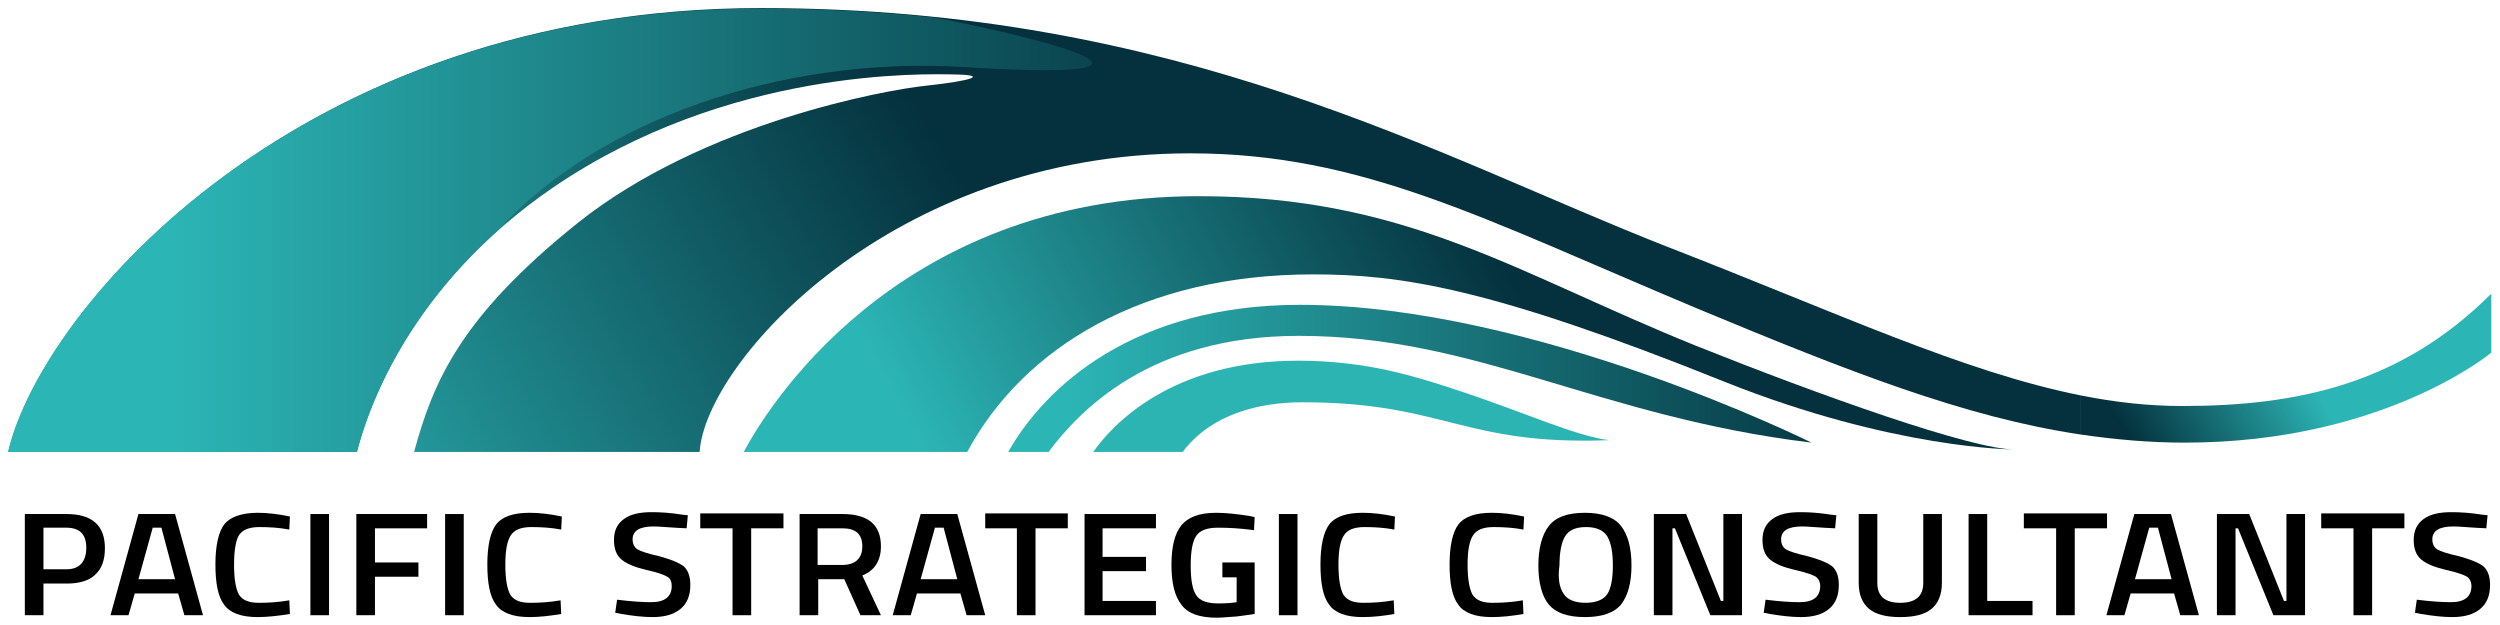 <svg xmlns="http://www.w3.org/2000/svg" xmlns:xlink="http://www.w3.org/1999/xlink" id="Capa_1" x="0px" y="0px" viewBox="0 0 402.7 100.7" style="enable-background:new 0 0 402.7 100.7;" xml:space="preserve"><style type="text/css">	.st0{fill:url(#SVGID_1_);}	.st1{fill:url(#SVGID_00000160892350007250748330000017506521372035463069_);}	.st2{fill:#2CB4B3;}	.st3{fill:url(#SVGID_00000158740994584498524180000006618946421090149012_);}	.st4{fill:url(#SVGID_00000182524951552908503260000005424067748309839773_);}	.st5{fill:url(#SVGID_00000160174155537163224320000012055031669336121229_);}</style><g>	<linearGradient id="SVGID_1_" gradientUnits="userSpaceOnUse" x1="162.595" y1="98.008" x2="247.371" y2="51.89">		<stop offset="0" style="stop-color:#2CB5B5"></stop>		<stop offset="1" style="stop-color:#04313D"></stop>	</linearGradient>	<path class="st0" d="M155.8,72.8c9.1-16.9,28.4-28.6,55.7-28.6c14,0,28.5,2.1,66.3,17.3c27.3,10.9,46.7,10.9,46.7,10.9  c-6.9,0-31.3-8.7-51.3-16.7c-29-11.7-46.6-24.1-80.1-24.1c-49.5,0-70.1,35.2-73.3,41.2H155.8z"></path>			<linearGradient id="SVGID_00000119080414203276796210000006302213687800031921_" gradientUnits="userSpaceOnUse" x1="172.099" y1="60.918" x2="301.569" y2="60.918">		<stop offset="0" style="stop-color:#2CB5B5"></stop>		<stop offset="1" style="stop-color:#04313D"></stop>	</linearGradient>	<path style="fill:url(#SVGID_00000119080414203276796210000006302213687800031921_);" d="M168.9,72.8c5.1-6.8,16.5-18.7,40.3-18.7  c28.8,0,48,13,82.6,17.2c0,0-44.6-22.2-82.4-22.2c-26.7,0-41,13.1-47,23.7H168.9z"></path>	<path class="st2" d="M190.5,72.8c4.6-6.1,12.3-8,19.3-8c22.9,0,25.8,7,49.4,6.1c-5.2-0.6-13.5-4.4-23.7-7.8c-7.5-2.5-15.4-5-26.4-5  c-20.5,0-30,10.4-33,14.7H190.5z"></path>	<g>		<g>			<path d="M10.8,94H7v5.1h-3V82.8h6.7c4.1,0,6.2,1.8,6.2,5.5c0,1.9-0.5,3.3-1.6,4.3C14.4,93.5,12.8,94,10.8,94z M7,91.7h3.7    c2.1,0,3.2-1.2,3.2-3.5c0-1.1-0.3-1.9-0.8-2.4c-0.5-0.5-1.3-0.8-2.4-0.8H7V91.7z"></path>			<path d="M17.8,99.1l4.5-16.3h5.9l4.5,16.3h-3l-1-3.5h-7l-1,3.5H17.8z M24.6,85l-2.3,8.3h5.9L26,85H24.6z"></path>			<path d="M41.5,99.4c-2.7,0-4.5-0.7-5.4-2c-1-1.3-1.4-3.5-1.4-6.5c0-3,0.5-5.2,1.4-6.4s2.8-1.9,5.4-1.9c1.6,0,3.3,0.2,5.2,0.6    l-0.1,2.1c-1.6-0.3-3.2-0.4-4.8-0.4c-1.6,0-2.7,0.4-3.3,1.3C38,87,37.7,88.6,37.7,91c0,2.3,0.3,3.9,0.8,4.8    c0.6,0.9,1.6,1.3,3.2,1.3c1.6,0,3.2-0.1,4.9-0.4l0.1,2.2C44.8,99.2,43.1,99.4,41.5,99.4z"></path>			<path d="M50,99.1V82.8h3v16.3H50z"></path>			<path d="M57.4,99.1V82.8h11.4v2.3h-8.4v5.5h7v2.3h-7v6.2H57.4z"></path>			<path d="M71.7,99.1V82.8h3v16.3H71.7z"></path>			<path d="M85.3,99.4c-2.7,0-4.5-0.7-5.4-2c-1-1.3-1.4-3.5-1.4-6.5c0-3,0.5-5.2,1.4-6.4c1-1.3,2.8-1.9,5.4-1.9    c1.6,0,3.3,0.2,5.2,0.6l-0.1,2.1c-1.6-0.3-3.2-0.4-4.8-0.4c-1.6,0-2.7,0.4-3.3,1.3c-0.6,0.9-0.9,2.4-0.9,4.8    c0,2.3,0.3,3.9,0.8,4.8c0.6,0.9,1.6,1.3,3.2,1.3c1.6,0,3.2-0.1,4.9-0.4l0.1,2.2C88.6,99.2,86.9,99.4,85.3,99.4z"></path>			<path d="M105.3,84.8c-2.3,0-3.4,0.7-3.4,2.1c0,0.7,0.3,1.3,0.8,1.6c0.5,0.3,1.7,0.7,3.5,1.1c1.8,0.5,3.1,1,3.9,1.6    c0.7,0.6,1.1,1.6,1.1,3c0,1.7-0.5,3-1.6,3.9c-1.1,0.9-2.6,1.3-4.5,1.3c-1.5,0-3.2-0.2-5-0.5l-1-0.2l0.3-2.1    c2.4,0.3,4.2,0.4,5.5,0.4c2.2,0,3.3-0.9,3.3-2.6c0-0.7-0.2-1.2-0.7-1.5c-0.5-0.3-1.6-0.7-3.4-1.1c-1.7-0.4-3-0.9-3.9-1.6    c-0.9-0.7-1.3-1.8-1.3-3.2c0-1.5,0.5-2.6,1.6-3.4c1.1-0.8,2.6-1.1,4.5-1.1c1.4,0,3,0.1,4.9,0.4l0.9,0.1l-0.2,2.1    C108.1,85,106.3,84.8,105.3,84.8z"></path>			<path d="M112.8,85.1v-2.4h13.4v2.4H121v14h-3v-14H112.8z"></path>			<path d="M131.8,93.3v5.8h-3V82.8h6.9c4.1,0,6.2,1.7,6.2,5.2c0,2.3-1,3.9-3,4.7l3,6.4h-3.3l-2.6-5.8H131.8z M138.9,88    c0-2-1.1-2.9-3.2-2.9h-4V91h4c1.1,0,1.9-0.3,2.4-0.8C138.7,89.6,138.9,88.9,138.9,88z"></path>			<path d="M143.8,99.1l4.5-16.3h5.9l4.5,16.3h-3l-1-3.5h-7l-1,3.5H143.8z M150.6,85l-2.3,8.3h5.9l-2.2-8.3H150.6z"></path>			<path d="M158.7,85.1v-2.4H172v2.4h-5.2v14h-3v-14H158.7z"></path>			<path d="M174.7,99.1V82.8h11.5v2.3h-8.6v4.6h7V92h-7v4.8h8.6v2.3H174.7z"></path>			<path d="M196.9,92.9v-2.3h5.2v8.3c-0.5,0.1-1.5,0.2-2.9,0.4c-1.5,0.1-2.5,0.2-3.2,0.2c-2.8,0-4.7-0.7-5.7-2.1    c-1.1-1.4-1.6-3.5-1.6-6.4s0.5-5,1.6-6.4c1.1-1.3,2.9-2,5.6-2c1.6,0,3.3,0.2,5.3,0.5l0.9,0.2l-0.1,2.1c-2.2-0.3-4.1-0.4-5.8-0.4    c-1.7,0-2.9,0.4-3.5,1.3s-0.9,2.4-0.9,4.8s0.3,3.9,0.9,4.8c0.6,0.9,1.8,1.3,3.6,1.3c1.3,0,2.3-0.1,2.9-0.2v-4H196.9z"></path>			<path d="M206,99.1V82.8h3v16.3H206z"></path>			<path d="M219.5,99.4c-2.7,0-4.5-0.7-5.4-2c-1-1.3-1.4-3.5-1.4-6.5c0-3,0.5-5.2,1.4-6.4c1-1.3,2.8-1.9,5.4-1.9    c1.6,0,3.3,0.2,5.2,0.6l-0.1,2.1c-1.6-0.3-3.2-0.4-4.8-0.4s-2.7,0.4-3.3,1.3c-0.6,0.9-0.9,2.4-0.9,4.8c0,2.3,0.3,3.9,0.8,4.8    c0.6,0.9,1.6,1.3,3.2,1.3s3.2-0.1,4.9-0.4l0.1,2.2C222.9,99.2,221.2,99.4,219.5,99.4z"></path>			<path d="M240.3,99.4c-2.7,0-4.5-0.7-5.4-2c-1-1.3-1.4-3.5-1.4-6.5c0-3,0.5-5.2,1.4-6.4c1-1.3,2.8-1.9,5.4-1.9    c1.6,0,3.3,0.2,5.2,0.6l-0.1,2.1c-1.6-0.3-3.2-0.4-4.8-0.4c-1.6,0-2.7,0.4-3.3,1.3c-0.6,0.9-0.9,2.4-0.9,4.8    c0,2.3,0.3,3.9,0.8,4.8c0.6,0.9,1.6,1.3,3.2,1.3s3.2-0.1,4.9-0.4l0.1,2.2C243.7,99.2,241.9,99.4,240.3,99.4z"></path>			<path d="M261.1,97.4c-1.1,1.3-3,2-5.8,2c-2.8,0-4.7-0.7-5.8-2c-1.1-1.3-1.7-3.5-1.7-6.3s0.6-5,1.7-6.4c1.1-1.4,3-2.1,5.8-2.1    c2.7,0,4.7,0.7,5.8,2.1c1.1,1.4,1.7,3.5,1.7,6.4C262.8,93.9,262.2,96,261.1,97.4z M251.9,95.7c0.6,0.9,1.8,1.4,3.5,1.4    c1.7,0,2.9-0.5,3.5-1.4c0.6-0.9,0.9-2.5,0.9-4.6c0-2.2-0.3-3.7-0.9-4.7c-0.6-1-1.8-1.5-3.4-1.5c-1.7,0-2.8,0.5-3.4,1.5    c-0.6,1-0.9,2.6-0.9,4.7C250.9,93.2,251.2,94.7,251.9,95.7z"></path>			<path d="M266.4,99.1V82.8h5.2l5.6,14h0.4v-14h3v16.3h-5.1l-5.7-14h-0.4v14H266.4z"></path>			<path d="M290.3,84.8c-2.3,0-3.4,0.7-3.4,2.1c0,0.7,0.3,1.3,0.8,1.6c0.5,0.3,1.7,0.7,3.5,1.1c1.8,0.5,3.1,1,3.9,1.6    c0.7,0.6,1.1,1.6,1.1,3c0,1.7-0.5,3-1.6,3.9c-1.1,0.9-2.6,1.3-4.5,1.3c-1.5,0-3.2-0.2-5-0.5l-1-0.2l0.3-2.1    c2.4,0.3,4.2,0.4,5.5,0.4c2.2,0,3.3-0.9,3.3-2.6c0-0.7-0.3-1.2-0.7-1.5c-0.5-0.3-1.6-0.7-3.4-1.1c-1.7-0.4-3-0.9-3.9-1.6    c-0.9-0.7-1.3-1.8-1.3-3.2c0-1.5,0.5-2.6,1.6-3.4c1.1-0.8,2.6-1.1,4.5-1.1c1.4,0,3,0.1,4.9,0.4l0.9,0.1l-0.2,2.1    C293.1,85,291.3,84.8,290.3,84.8z"></path>			<path d="M302.4,93.9c0,2.1,1.2,3.2,3.7,3.2c2.5,0,3.7-1.1,3.7-3.2V82.8h3v11.1c0,1.9-0.6,3.3-1.7,4.2c-1.1,0.9-2.8,1.3-5,1.3    c-2.2,0-3.9-0.4-5-1.3s-1.7-2.3-1.7-4.2V82.8h3V93.9z"></path>			<path d="M327.4,99.1h-10.3V82.8h3v14h7.3V99.1z"></path>			<path d="M326,85.1v-2.4h13.4v2.4h-5.2v14h-3v-14H326z"></path>			<path d="M339.3,99.1l4.5-16.3h5.9l4.5,16.3h-3l-1-3.5h-7l-1,3.5H339.3z M346.2,85l-2.3,8.3h5.9l-2.2-8.3H346.2z"></path>			<path d="M357.1,99.1V82.8h5.2l5.6,14h0.4v-14h3v16.3h-5.1l-5.7-14h-0.4v14H357.1z"></path>			<path d="M373.9,85.1v-2.4h13.4v2.4h-5.2v14h-3v-14H373.9z"></path>			<path d="M395.2,84.8c-2.3,0-3.4,0.7-3.4,2.1c0,0.7,0.3,1.3,0.8,1.6c0.5,0.3,1.7,0.7,3.5,1.1c1.8,0.5,3.1,1,3.9,1.6    c0.7,0.6,1.1,1.6,1.1,3c0,1.7-0.5,3-1.6,3.9c-1.1,0.9-2.6,1.3-4.5,1.3c-1.5,0-3.2-0.2-5-0.5l-1-0.2l0.3-2.1    c2.4,0.3,4.2,0.4,5.5,0.4c2.2,0,3.3-0.9,3.3-2.6c0-0.7-0.3-1.2-0.7-1.5c-0.5-0.3-1.6-0.7-3.4-1.1c-1.7-0.4-3-0.9-3.9-1.6    c-0.9-0.7-1.3-1.8-1.3-3.2c0-1.5,0.5-2.6,1.6-3.4c1.1-0.8,2.6-1.1,4.5-1.1c1.4,0,3,0.1,4.9,0.4l0.9,0.1l-0.2,2.1    C398,85,396.3,84.8,395.2,84.8z"></path>		</g>	</g>	<g>		<g>							<linearGradient id="SVGID_00000139987200210007316850000002411486767994150530_" gradientUnits="userSpaceOnUse" x1="62.415" y1="122.359" x2="171.603" y2="57.233">				<stop offset="0" style="stop-color:#2CB5B5"></stop>				<stop offset="1" style="stop-color:#04313D"></stop>			</linearGradient>			<path style="fill:url(#SVGID_00000139987200210007316850000002411486767994150530_);" d="M335.2,63.7    C335.2,63.7,335.2,63.7,335.2,63.7c-19-3.8-39.2-13.3-66.5-23.9C231.6,25.3,190.4,1.3,122.5,1.3C48.5,1.3,6.8,49.4,1.3,72.8h56.2    C59.2,66,66,46,89.1,30.2C117.4,10.9,148.9,11.9,154,12c5.1,0.1,2.7,1-4.8,1.8c-6.7,0.7-35.8,6-56,22    C74.2,51,69.8,61.4,66.7,72.8h46c0.9-14.4,30.9-48.1,79-48.1c27.7,0,47.1,10.5,81.7,25c24.3,10.1,43,17.5,61.8,20.3V63.7z"></path>		</g>					<linearGradient id="SVGID_00000072990276897879154650000013045956754735731359_" gradientUnits="userSpaceOnUse" x1="345.146" y1="74.249" x2="370.772" y2="58.964">			<stop offset="0" style="stop-color:#04313D"></stop>			<stop offset="1" style="stop-color:#2CB5B5"></stop>		</linearGradient>		<path style="fill:url(#SVGID_00000072990276897879154650000013045956754735731359_);" d="M335.2,63.7V70   c5.5,0.8,11.1,1.3,16.7,1.3c32.1,0,49.4-14.5,49.4-14.5v-9.5c-14.5,14.5-31.1,18.1-49.8,18.1C346.1,65.4,340.7,64.8,335.2,63.7z"></path>	</g>			<linearGradient id="SVGID_00000096047818021109743990000010119603996905792424_" gradientUnits="userSpaceOnUse" x1="27.484" y1="37.043" x2="202.069" y2="37.043">		<stop offset="0" style="stop-color:#2CB5B5"></stop>		<stop offset="1" style="stop-color:#04313D"></stop>	</linearGradient>	<path style="fill:url(#SVGID_00000096047818021109743990000010119603996905792424_);" d="M157.7,4.3c-2.6-0.6-5.1-1.1-7.4-1.5  c-8.7-0.9-17.9-1.4-27.7-1.4C48.5,1.3,6.8,49.4,1.3,72.8h56.2C59,66.9,64.2,51.3,80.3,37c16-17.5,45.2-28,75-26.2  C190.9,13,172.7,7.5,157.7,4.3z"></path></g></svg>
